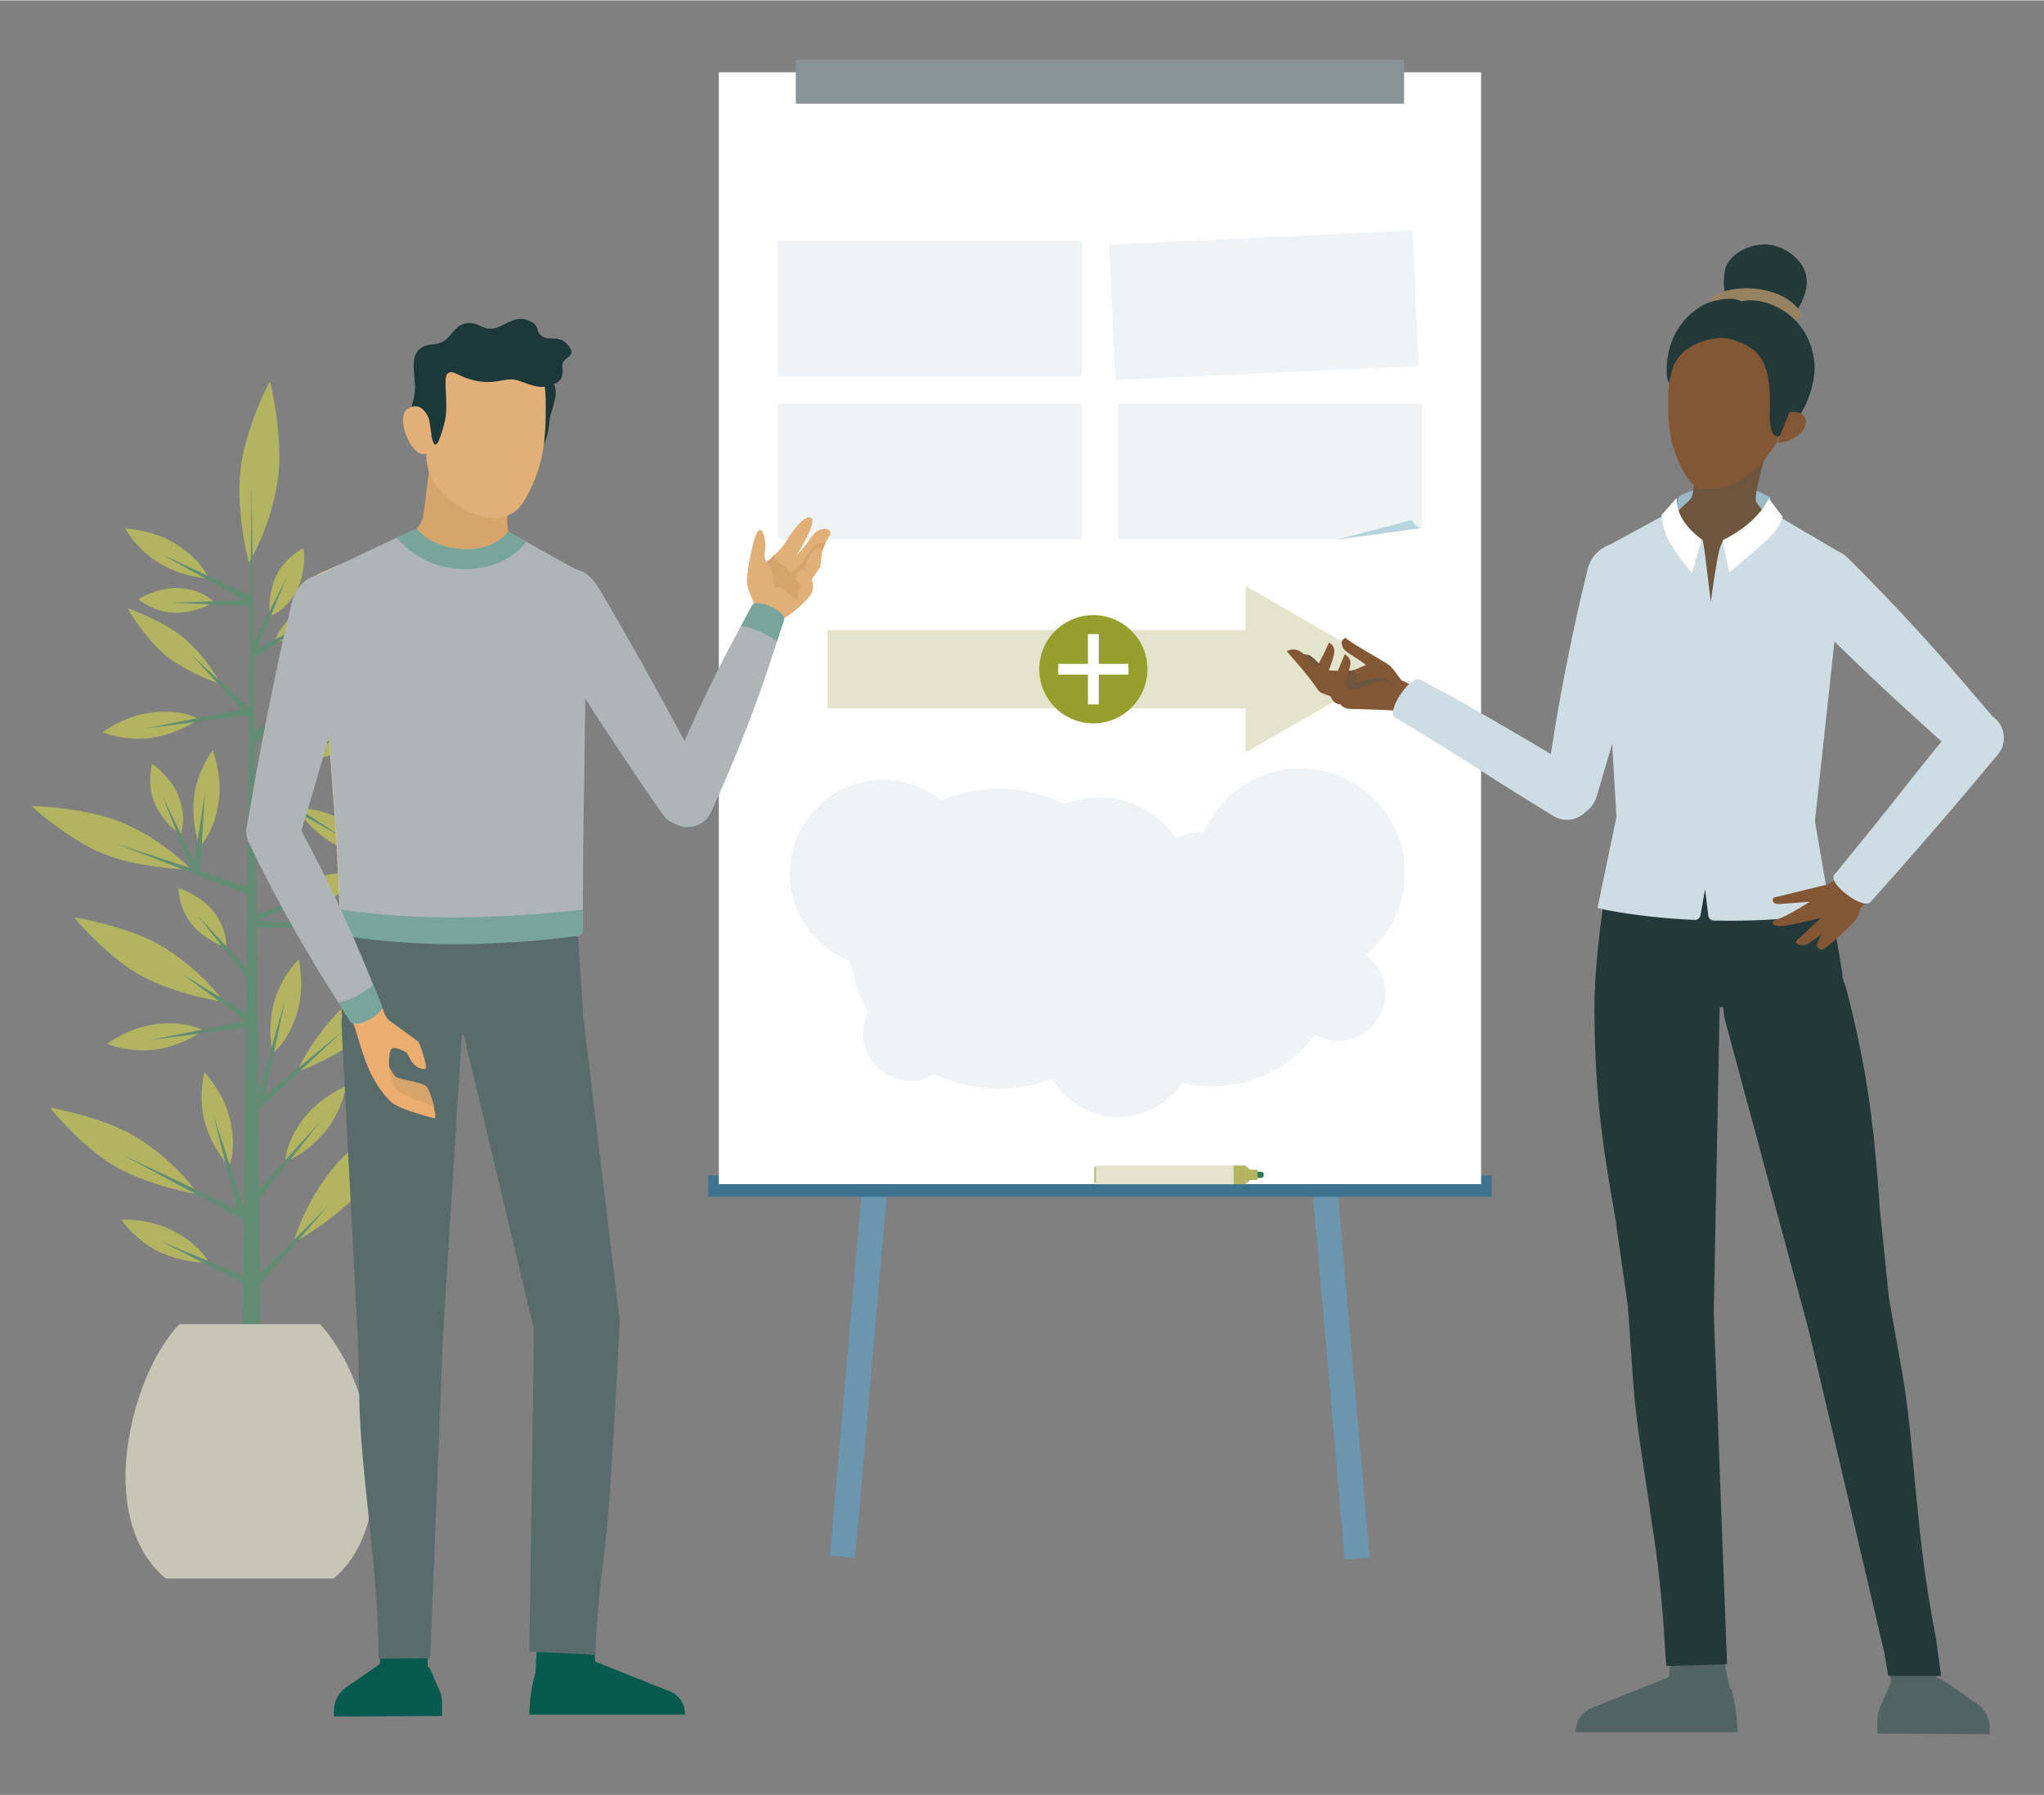 <svg id="eEHqWmp7tnj1" xmlns="http://www.w3.org/2000/svg" xmlns:xlink="http://www.w3.org/1999/xlink" viewBox="0 0 900 790" shape-rendering="geometricPrecision" text-rendering="geometricPrecision" width="640px" height="562px">
<rect x="0" y="0" width="900" height="790" fill="#808080" stroke="none"/>
<style><![CDATA[
#eEHqWmp7tnj2_tr {animation: eEHqWmp7tnj2_tr__tr 1000ms linear infinite alternate-reverse forwards}@keyframes eEHqWmp7tnj2_tr__tr { 0% {transform: translate(111.03px,241.24px) rotate(0deg)} 100% {transform: translate(111.03px,241.24px) rotate(6.447deg)}} #eEHqWmp7tnj4_tr {animation: eEHqWmp7tnj4_tr__tr 1000ms linear infinite alternate-reverse forwards}@keyframes eEHqWmp7tnj4_tr__tr { 0% {transform: translate(108.536px,390.84px) rotate(0deg)} 100% {transform: translate(108.536px,390.84px) rotate(-7.775deg)}} #eEHqWmp7tnj14_tr {animation: eEHqWmp7tnj14_tr__tr 1000ms linear infinite alternate-reverse forwards}@keyframes eEHqWmp7tnj14_tr__tr { 0% {transform: translate(112.83px,484.34px) rotate(12.525deg)} 100% {transform: translate(112.83px,484.34px) rotate(0deg)}} #eEHqWmp7tnj22_tr {animation: eEHqWmp7tnj22_tr__tr 1000ms linear infinite alternate-reverse forwards}@keyframes eEHqWmp7tnj22_tr__tr { 0% {transform: translate(106.859px,262.253px) rotate(10.542deg)} 100% {transform: translate(106.859px,262.253px) rotate(0deg)}} #eEHqWmp7tnj27_tr {animation: eEHqWmp7tnj27_tr__tr 1000ms linear infinite alternate-reverse forwards}@keyframes eEHqWmp7tnj27_tr__tr { 0% {transform: translate(107.922px,530.67px) rotate(0deg)} 100% {transform: translate(107.922px,530.67px) rotate(6.828deg)}} #eEHqWmp7tnj95_tr {animation: eEHqWmp7tnj95_tr__tr 1000ms linear infinite alternate-reverse forwards}@keyframes eEHqWmp7tnj95_tr__tr { 0% {transform: translate(756.685px,237.34px) rotate(-4.045deg)} 100% {transform: translate(756.685px,237.34px) rotate(4.116deg)}} #eEHqWmp7tnj111_tr {animation: eEHqWmp7tnj111_tr__tr 1000ms linear infinite alternate-reverse forwards}@keyframes eEHqWmp7tnj111_tr__tr { 0% {transform: translate(693.835px,354.429px) rotate(-37.757deg)} 100% {transform: translate(693.835px,354.429px) rotate(-15.648deg)}} #eEHqWmp7tnj129_tr {animation: eEHqWmp7tnj129_tr__tr 1000ms linear infinite alternate-reverse forwards}@keyframes eEHqWmp7tnj129_tr__tr { 0% {transform: translate(203.23px,243.07px) rotate(-0.877deg)} 100% {transform: translate(203.23px,243.07px) rotate(7.293deg)}} #eEHqWmp7tnj141_tr {animation: eEHqWmp7tnj141_tr__tr 1000ms linear infinite alternate-reverse forwards}@keyframes eEHqWmp7tnj141_tr__tr { 0% {transform: translate(301.58px,350.9px) rotate(0deg)} 100% {transform: translate(301.58px,350.9px) rotate(-15.659deg)}} #eEHqWmp7tnj151_tr {animation: eEHqWmp7tnj151_tr__tr 1000ms linear infinite alternate-reverse forwards}@keyframes eEHqWmp7tnj151_tr__tr { 0% {transform: translate(120.76px,368.38px) rotate(20.82deg)} 100% {transform: translate(120.76px,368.38px) rotate(0deg)}}
]]></style>
<g id="eEHqWmp7tnj2_tr" transform="translate(111.03,241.24) rotate(6.447)"><path d="M118.88,207.5c0,21.65-8.3,39.93-8.55,39.93-.5-.01-8.29-22.11-8.29-40.06s8.13-39.93,8.57-39.93c.24.01,8.27,23.21,8.27,40.06" transform="translate(-111.03,-241.24)" fill="#b2b461"/></g><path d="M69.47,415.35c17.75,9.92,28.94,25.12,28.83,25.32-.24.41-21.94-3.33-36.67-11.57-14-7.83-29.02-24.97-28.81-25.33.11-.2,22.84,3.85,36.65,11.57" fill="#b2b461"/><g id="eEHqWmp7tnj4_tr" transform="translate(108.536,390.84) rotate(-7.775)"><g transform="translate(-108.536,-390.84)"><path d="M56.47,353.85c17.75,9.93,28.93,25.12,28.81,25.33-.23.4-21.93-3.35-36.65-11.58-14.02-7.83-29.03-24.97-28.83-25.33.12-.2,22.83,3.85,36.66,11.58" fill="#b2b461"/><polygon points="110.5,391.04 55.11,364.06 109.05,393.84 110.5,391.04" fill="#638c75"/><path d="M101.79,350.59c-3.6,13.72-11,19.33-11.17,19.29-.31-.08-2.45-10.81.52-22.18c2.84-10.79,10.56-18.9,10.85-18.83.16.04,2.58,11.06-.2,21.72" fill="#b2b461"/><polygon points="89.4,380.6 95.98,346.97 86.33,379.84 89.4,380.6" fill="#638c75"/><path d="M84.25,346.11c2.84,10.68-1.3,17.26-1.45,17.29-.33.06-6.99-6.49-9.34-15.37-2.24-8.43,1.11-16.83,1.38-16.88.17-.01,7.21,6.62,9.41,14.96" fill="#b2b461"/><polygon points="88.28,379.14 77.44,345.75 85.6,379.88 88.28,379.14" fill="#638c75"/></g></g><path d="M80.1,280c11.01,8.9,16.9,20.64,16.8,20.77-.22.26-14.67-4.88-23.79-12.26-8.7-7.03-17-20.54-16.79-20.77.1-.13,15.21,5.32,23.78,12.26" fill="#b2b461"/><path d="M135.16,265.55c-11.68,8-14.49,16.86-14.4,17c.19.26,11-1.31,20.69-7.94c9.22-6.3,14.26-16.33,14.09-16.56-.1-.13-11.29,1.27-20.39,7.5" fill="#b2b461"/><path d="M147.6,512.93c-13.22,15.46-18.46,33.58-18.28,33.75.36.3,19.41-10.73,30.38-23.55c10.44-12.21,18.6-33.48,18.27-33.76-.17-.13-20.08,11.54-30.37,23.57" fill="#b2b461"/><g id="eEHqWmp7tnj14_tr" transform="translate(112.83,484.34) rotate(0)"><g transform="translate(-112.83,-484.34)"><path d="M153.7,440.57c-15.27,13.43-23.01,30.65-22.86,30.82.33.36,20.75-7.88,33.41-19.02c12.04-10.6,23.12-30.52,22.85-30.82-.16-.18-21.51,8.58-33.4,19.02" transform="translate(0 0.22)" fill="#b2b461"/><path d="M131.26,444.09c-3.59,13.7-10.99,19.32-11.15,19.29-.32-.1-2.46-10.81.51-22.17c2.84-10.81,10.58-18.92,10.86-18.84.15.05,2.58,11.06-.22,21.72" fill="#b2b461"/><polygon points="116.11,484.34 125.44,440.46 113.04,483.58 116.11,484.34" fill="#638c75"/><polygon points="112.38,489.81 151.29,453.41 110.31,487.44 112.38,489.81" fill="#638c75"/></g></g><path d="M156.48,311.54c-18.07,9.34-29.75,24.17-29.64,24.38.22.41,22.04-2.63,37.01-10.37c14.27-7.37,29.83-24.01,29.64-24.37-.11-.2-22.95,3.1-37.01,10.37" fill="#b2b461"/><polygon points="110.82,212.66 106.63,603.74 115.02,603.74 110.82,212.66" fill="#638c75"/><polygon points="111.57,346 153.92,321.48 110.07,343.21 111.57,346" fill="#638c75"/><g id="eEHqWmp7tnj22_tr" transform="translate(106.859,262.253) rotate(0)"><g transform="translate(-106.859,-262.253)"><path d="M76.13,238.53c12.27,7.1,15.73,15.72,15.65,15.87-.17.29-11.07-.49-21.23-6.37-9.68-5.58-15.44-15.19-15.3-15.44.08-.15,11.35.44,20.89,5.95" fill="#b2b461"/><polygon points="111.41,262.58 70.88,243.69 109.98,265.38 111.41,262.58" fill="#638c75"/><path d="M77.93,258.69c11.06.22,16.22,6.03,16.21,6.19-.04.32-8.17,4.92-17.34,4.72-8.74-.18-15.87-5.71-15.83-5.99.01-.17,8.35-5.09,16.97-4.92" fill="#b2b461"/><polygon points="110.8,263.97 75.72,265.15 110.79,266.76 110.8,263.97" fill="#638c75"/></g></g><g id="eEHqWmp7tnj27_tr" transform="translate(107.922,530.67) rotate(6.828)"><g transform="translate(-107.922,-530.67)"><path d="M96.15,492.77c5.38,13.1,2.87,22.06,2.72,22.12-.31.1-8.47-7.14-12.94-18.01-4.25-10.33-2.96-21.47-2.68-21.58.15-.06,8.72,7.28,12.91,17.46" transform="translate(0-.695)" fill="#b2b461"/><polygon points="108.32,534.03 89.32,493.38 105.41,535.26 108.32,534.03" transform="translate(0-.695)" fill="#638c75"/><path d="M55.32,506.44c18.7,8.01,31.4,21.97,31.31,22.18-.18.43-22.16-1.05-37.66-7.69-14.75-6.34-31.46-21.81-31.3-22.2.09-.21,23.12,1.45,37.66,7.71" transform="translate(0-.695)" fill="#b2b461"/><polygon points="111.36,535.5 51.43,515.43 110.29,538.46 111.36,535.5" transform="translate(0-.695)" fill="#638c75"/></g></g><polygon points="110.61,408.15 168.56,408.51 110.71,404.99 110.61,408.15" fill="#638c75"/><path d="M67.26,450.9c14.01-2.15,22.11,2.41,22.14,2.57.04.33-8.95,6.57-20.55,8.34-11.04,1.68-21.55-2.19-21.59-2.48-.02-.17,9.13-6.75,20.01-8.43" fill="#b2b461"/><polygon points="110.24,448.81 66.25,457.68 110.75,451.93 110.24,448.81" fill="#638c75"/><path d="M74.9,541.01c12.8,6.05,16.95,14.35,16.89,14.5-.15.29-11.08.44-21.69-4.59-10.1-4.78-16.64-13.88-16.52-14.13.09-.15,11.36-.5,21.33,4.22" fill="#b2b461"/><polygon points="111.66,563.33 70.26,546.05 110.34,566.18 111.66,563.33" fill="#638c75"/><path d="M134.73,490.95c-9.02,10.92-9.27,20.21-9.15,20.3.26.22,10.21-4.29,17.69-13.34c7.12-8.62,9.19-19.63,8.97-19.82-.13-.1-10.49,4.36-17.51,12.86" fill="#b2b461"/><polygon points="113.31,528.78 141.08,493.54 110.91,526.75 113.31,528.78" fill="#638c75"/><path d="M65.3,313.72c14-2.15,22.09,2.42,22.12,2.57.06.33-8.93,6.56-20.53,8.33-11.06,1.69-21.58-2.18-21.61-2.47-.02-.17,9.12-6.75,20.02-8.42" fill="#b2b461"/><polygon points="108.26,311.64 64.28,320.5 108.77,314.74 108.26,311.64" fill="#638c75"/><path d="M93.47,400.44c7.08,8.51,6.07,16.21,5.94,16.31-.26.17-9.06-2.95-14.93-10.01-5.6-6.71-6.08-15.73-5.85-15.9.14-.09,9.33,2.99,14.83,9.61" fill="#b2b461"/><polygon points="111.03,428.71 87.14,402.99 108.92,430.53 111.03,428.71" fill="#638c75"/><path d="M131.17,258.73c-4.78,10-12.18,12.3-12.32,12.23-.29-.15-1.12-9.47,2.82-17.75c3.77-7.88,11.76-12.1,11.99-11.97.15.08,1.21,9.72-2.49,17.5" fill="#b2b461"/><polygon points="112.83,286.52 126.2,254.05 110.31,285.35 112.83,286.52" fill="#638c75"/><path d="M143.9,287.49c-12.83,10.23-13.69,21.69-13.53,21.87.33.36,14.05-1.55,24.68-10.04c10.12-8.07,13.54-21.01,13.25-21.32-.17-.17-14.43,1.53-24.4,9.49" fill="#b2b461"/><polygon points="112.45,326.52 152.31,293.08 109.94,323.26 112.45,326.52" fill="#638c75"/><path d="M139.17,386.41c-10.22,4.25-12.92,11.52-12.83,11.66.15.3,9.4,1.61,17.87-1.91c8.08-3.35,12.7-11.11,12.57-11.36-.08-.13-9.64-1.7-17.6,1.6" fill="#b2b461"/><polygon points="111.52,405.87 143.6,391.61 110.49,403.28 111.52,405.87" fill="#638c75"/><path d="M152.34,361.72c-12.23-7.13-21.44-5.86-21.53-5.72-.16.29,5.92,9.37,16.05,15.29c9.66,5.62,20.87,5.86,21.01,5.62.09-.15-6.02-9.65-15.54-15.19" fill="#b2b461"/><polygon points="111.52,346.73 150.81,368.38 113.14,344.01 111.52,346.73" fill="#638c75"/><polygon points="111.71,447.9 80.33,428.7 109.95,450.51 111.71,447.9" fill="#638c75"/><polygon points="115.12,564.35 144.46,530.67 112.83,562.18 115.12,564.35" fill="#638c75"/><polygon points="111.94,313.52 84.55,288.36 109.7,315.77 111.94,313.52" fill="#638c75"/><polygon points="111.35,289.79 136.05,273.65 109.77,287.06 111.35,289.79" fill="#638c75"/><path d="M146.82,694.75h-73.82c-12.97-10.67-17.75-27.92-17.75-44.94c0-19.48,7.34-49.33,23.68-67.03h61.97c16.32,17.7,23.66,47.55,23.66,67.03c0,17.02-4.77,34.26-17.74,44.94" fill="#c7c5b5"/><rect width="11" height="264.75" rx="0" ry="0" transform="matrix(.996-.087 0.087 0.996 569.08 422.753)" fill="#6b96ad"/><rect width="263.88" height="11.11" rx="0" ry="0" transform="matrix(.087-.996 0.996 0.087 365.43 684.649)" fill="#6b96ad"/><rect width="344.92" height="9.37" rx="0" ry="0" transform="translate(311.86 517.34)" fill="#3d738f"/><rect width="335.63" height="489.45" rx="0" ry="0" transform="translate(316.51 31.67)" fill="#fff"/><rect width="267.8" height="19.24" rx="0" ry="0" transform="translate(350.42 26.25)" fill="#889297"/><rect width="2.45" height="7.09" rx="0" ry="0" transform="translate(481.87 513.5)" fill="#b2b461"/><rect width="60.55" height="8.26" rx="0" ry="0" transform="translate(482.56 512.92)" fill="#e3e4cb"/><rect width="5.23" height="8.26" rx="0" ry="0" transform="translate(543.11 512.92)" fill="#b2b461"/><path d="M555.26,518.41h-3.76c-.66,0-1.2-.54-1.2-1.2v-.37c0-.66.54-1.2,1.2-1.2h3.76c.66,0,1.2.54,1.2,1.2v.37c0,.66-.54,1.2-1.2,1.2" fill="#2b7a5a"/><rect width="4.34" height="4.51" rx="0" ry="0" transform="translate(549.4 514.77)" fill="#b2b461"/><polygon points="548.34,521.18 548.34,512.92 552.77,517.03 548.34,521.18" fill="#b2b461"/><g><path d="M430,384.34c0,22.73-18.43,41.16-41.16,41.16s-41.16-18.43-41.16-41.16s18.43-41.16,41.16-41.16s41.16,18.43,41.16,41.16" fill="#f0f3f5"/><path d="M524.95,392.06c0,22.73-18.43,41.16-41.16,41.16s-41.16-18.43-41.16-41.16s18.43-41.16,41.16-41.16s41.16,18.43,41.16,41.16" fill="#f0f3f5"/><path d="M618.57,384.11c0,25.4-20.59,45.99-45.99,45.99s-45.99-20.59-45.99-45.99s20.59-45.99,45.99-45.99s45.99,20.59,45.99,45.99" fill="#f0f3f5"/><path d="M590.13,422.02c0,30.98-25.11,56.08-56.08,56.08s-56.08-25.11-56.08-56.08s25.11-56.08,56.08-56.08s56.08,25.11,56.08,56.08" fill="#f0f3f5"/><path d="M505.71,413.09c0,36.45-29.55,66-66,66s-66-29.55-66-66s29.55-66,66-66s66,29.55,66,66" fill="#f0f3f5"/><path d="M421.8,454.74c0,11.54-9.35,20.89-20.89,20.89s-20.89-9.36-20.89-20.89s9.36-20.89,20.89-20.89s20.89,9.36,20.89,20.89" fill="#f0f3f5"/><path d="M610,437.21c0,11.54-9.35,20.89-20.89,20.89s-20.89-9.36-20.89-20.89s9.35-20.89,20.89-20.89s20.89,9.36,20.89,20.89" fill="#f0f3f5"/><path d="M526.12,457.87c0,18.61-15.09,33.7-33.7,33.7s-33.7-15.09-33.7-33.7s15.09-33.7,33.7-33.7s33.7,15.09,33.7,33.7" fill="#f0f3f5"/></g><line x1="559.19" y1="294.46" x2="364.32" y2="294.46" fill="none" stroke="#e3e4cb" stroke-width="34.46" stroke-miterlimit="10"/><polygon points="548.46,257.79 611.96,294.46 548.46,331.13 548.46,257.79" fill="#e3e4cb"/><path d="M505.24,294.46c0,13.16-10.67,23.82-23.82,23.82s-23.83-10.67-23.83-23.82s10.67-23.82,23.83-23.82s23.82,10.67,23.82,23.82" fill="#979f2c"/><rect width="4.76" height="30.91" rx="0" ry="0" transform="translate(479.04 279.01)" fill="#fff"/><rect width="30.91" height="4.76" rx="0" ry="0" transform="translate(465.96 292.08)" fill="#fff"/><rect width="133.74" height="59.72" rx="0" ry="0" transform="translate(342.58 105.78)" fill="#f0f3f5"/><polygon points="589.16,237.33 492.32,237.33 492.32,177.61 626.06,177.61 626.06,232.28 589.16,237.33" fill="#f0f3f5"/><path d="M589.1,237.33l32.57-8.61c0,0,1.31,3.38,4.39,3.53-10.88,1.55-36.96,5.09-36.96,5.09" fill="#b5d4dc"/><rect width="133.75" height="59.72" rx="0" ry="0" transform="matrix(.999-.046 0.046 0.999 488.334 107.483)" fill="#f0f3f5"/><rect width="133.74" height="59.72" rx="0" ry="0" transform="translate(342.58 177.61)" fill="#f0f3f5"/><rect width="47.65" height="47.65" rx="0" ry="0" transform="translate(541.61 376.75)" fill="#f0f3f5"/><rect width="50.99" height="50.99" rx="0" ry="0" transform="translate(380.3 372.76)" fill="#f0f3f5"/><rect width="47.65" height="47.65" rx="0" ry="0" transform="translate(461.79 410.92)" fill="#f0f3f5"/><polygon points="854.85,755.18 847.5,691.62 831.42,701.5 833.04,756.43 854.85,755.18" fill="#526364"/><g transform="translate(.715-.47)"><path d="M836.41,739.11c-2.31,0-4.39,1.37-5.29,3.5l-3.54,8.18c-1.09,2-1.65,4.23-1.65,6.5v6.18l49.5.27v-2.45c.04-4.3-2.02-8.35-5.51-10.86l-14.61-10.07c-1.01-.82-2.27-1.26-3.56-1.26h-15.35Z" fill="#526364"/><path d="M734.16,738.67c5.44,14.78,14.9,16.92,27.56,8.99l-9.71-49.04-14.55-.06-3.31,40.11Z" fill="#526364"/><path d="M761.82,744.54c-.11-.5-.45-.92-.92-1.13-.47-.22-1-.22-1.46.01-13.38,8.15-18.18.64-22.55-3.98-1.02-.91-2.5-1.08-3.7-.42l-33.83,13.49c-3.81,1.82-6.24,5.66-6.24,9.88v.47h71.27c-.13-6.19-.99-12.34-2.56-18.32" fill="#526364"/><path d="M778.81,219.3c-6.57-3.85-14.13-5.67-21.74-5.22-12.75.73-18.69,4.91-18.69,4.91l-1.51,7.72l41.07.44.87-7.85Z" fill="#9cb9c8"/></g><g id="eEHqWmp7tnj95_tr" transform="translate(756.685,237.34) rotate(4.116)"><g transform="translate(-756.685,-237.34)"><path d="M769.79,142.02c0,0,13.66,1.45,17.23-15.75c2.62-12.57-10.25-19.65-18.23-19.58s-17.31,5.73-17.85,13.24c-.65,9.11,1.5,20.95,18.85,22.09" transform="translate(0-.415)" fill="#233838"/><path d="M786.21,136.11c0,0-3.71-8.25-18.31-9.86-12.9-1.43-24.61,4.52-21.68,6.97l4.04,3.85c0,0,10.38-1.15,17.73.37c10.02,2.09,14.69,3.31,14.69,3.31l3.53-4.65Z" fill="#968261"/><path d="M776.05,189.45c0,0-6.38,26.55-4.82,29.94s22.706,21.838,22.706,21.838-13.236,31.812-40.736,31.232c-28.77-.61-34.155-28.94-34.155-28.94s21.935-20.29,23.655-23.61.15-27.79.15-27.79" transform="translate(.715 0)" fill="#6e553e"/><path d="M778.32,193.75c-1.41,2.52-2.96,4.97-4.63,7.33-5.03,7.32-15.51,16.38-27.81,14.73-4.01-.54-9.94-9.06-13.37-19.06s-3.23-24.82-3.23-24.82c-.2-6.02-.77-30.54,27.07-31.84s29.41,19.54,29.23,24.54-7.26,29.11-7.26,29.11" transform="translate(.715-.415)" fill="#835736"/><path d="M786.71,182.29c-1.65,2.59-10.31,17.25-12.15.16-.73-28.21-7.6-30.78-25.62-34.46-.38-.08-.1-.51.02-.82c2.86-8.19,6.29-12.7,6.29-12.7c6.42-6.84,33.87-1.97,37.45,23.89.44,3.17.07,14.41-5.99,23.95" transform="translate(.715-.415)" fill="#233838"/><path d="M730.07,165.81c-.39,2.14-.83,4.4-.83,4.4v.25c0,0-2.35-2.53-1.19-12.57.98-9.44,6.26-17.89,14.32-22.9c3.34-2.06,14.81-5.65,17.35-1.21c0,0-.67,16.49-5.72,15.51-5.41-1.07-22.06,3.21-23.93,16.54" transform="translate(.715-.415)" fill="#233838"/><path d="M778.69,192.94c7.34-.41,13-6.57,11.78-10.95s-7.37-2.78-7.37-2.78l-4.41,13.73Z" transform="translate(.715 0)" fill="#835736"/></g></g><path d="M766.11,106.91c-7.26,1.12-14.69,6.34-15.17,13.01-.65,9.11,1.5,20.95,18.85,22.09c0,0,13.66,1.45,17.23-15.75c2.34-11.22-7.66-18.07-15.51-19.36h-5.39Z" fill="none"/><path d="M714.48,445.14l85.62-3.77c6.45-.29,11.45-5.75,11.16-12.21-.03-.71-.13-1.42-.29-2.12-2.97-19.57-7.37-38.89-13.16-57.81l-.97-3.22-85.7,3.77-1.27,6.19c-3.57,17.43-5.99,35.07-7.25,52.81l-.21,3.03c-.9,6.4,3.56,12.31,9.95,13.21.7.1,1.41.13,2.12.1" fill="#233838"/><path d="M754.53,574.05v0-.11c-.68-10.39-9.65-18.27-20.04-17.59-10.09.66-17.86,9.15-17.63,19.25v.11c0,0,.02.29.02.29.01.25.02.49.03.74l2.36,33.68c1.54,19.42,5.3,39.63,7.93,58.93c2.94,18.39,4.9,36.93,5.89,55.53l.6,8.36l26.75-.74-.32-8.46-5.6-148.68c-.02-.38-.03-.77,0-1.16l.03-.14Z" fill="#233838"/><path d="M794.85,579.4v0l-.02-.1c-1.86-10.25,4.94-20.06,15.19-21.92c9.94-1.8,19.54,4.55,21.76,14.41l.02.1.06.28c.05.24.1.49.15.73l5.91,33.24c3.2,19.22,4.43,39.73,6.55,59.1c1.68,18.55,4.3,36.99,7.86,55.27l2.38,17.13h-23.28l-1.78-10.47-34.37-146.52c-.08-.37-.2-.74-.29-1.12l-.13-.13Z" fill="#233838"/><path d="M817.43,596.43v0c9.62-1.96,16.07-11.05,14.73-20.77l-4.52-44.25c-2.03-29.82-4.35-52.28-11.06-81.4-1.11-4.82-2.57-10.96-3.5-14.35-5.09-18.68-18.07-22.42-32.32-19.83-14.81,3.01-24.39,17.45-21.38,32.26.12.57.25,1.13.4,1.69l35.98,133.25c2.55,9.49,12.04,15.36,21.68,13.41" fill="#233838"/><path d="M736.77,596.03v0c-9.81.44-18.27-6.83-19.32-16.59l-6.32-44.02c-5.24-29.43-8.41-51.78-8.96-81.66-.09-4.95-.15-11.26-.07-14.77.43-19.35,12.11-26.13,26.57-27.06c15.1-.68,27.89,11.01,28.57,26.11.03.59.03,1.17.02,1.76l-2.67,137.99c-.18,9.84-7.99,17.84-17.82,18.25" fill="#233838"/><path d="M690.24,358.84v0c-6.26-.92-10.59-6.74-9.67-13c.03-.17.05-.34.09-.5l3.17-19.8c4.01-25.03,9.03-49.86,15.08-74.48c1.58-8.19,9.5-13.55,17.69-11.96.41.08.82.18,1.22.29c7.99,2.24,12.68,10.52,10.49,18.52-5.37,22.9-11.4,45.63-18.08,68.19l-7.25,24.44c-1.53,5.6-7,9.17-12.74,8.31" fill="#cedce3"/><g id="eEHqWmp7tnj111_tr" transform="translate(693.835,354.429) rotate(-15.648)"><g transform="translate(-693.835,-354.429)"><path d="M602.69,265.47c0,0-1.96-4.07-3.54-5.92-1.59-1.85-4.64-1.55-4.64-1.55l4.62,9.96l3.56-2.48Z" fill="#6e553e"/><path d="M618.41,266.04c1.01,1.12,3.18,3.9,3.18,3.9l-6.89.93-13.85-4.35c0,0-3.63-8.75-6.2-10.74-2.57-1.98-5.07-.98-5.07-.98s6.02,11.83,8.76,20.24c.47,1.43,2.34,2.33,4.48,4c.15,1.5.64,3.7,3.24,4.57c1.12,2.73,3.34,3.01,7.08,4.14c2.61.8,12.56,3.95,16.31,5.33c3.9,1.44,9.26-1.66,10.21-4.58s-3.6-7.02-4.28-7.31c-1.4-.59-1.88-6.25-4.76-9.35s-13.88-14.18-14.48-15.83c-1.27.15-3.14.99-2.14,4.34.47,1.57,2.76,3.86,4.41,5.69" fill="#835736"/><path d="M606.01,272.74c-.26,1.54-.51,3.08-.68,4.62l4.77-.82c0,0,3.56-6,4.76-8.38c1.53-3.03-1-5.27-1-5.27s-3.22,3.9-3.75,4.73c-.32.5-2.84,3.63-4.1,5.13" fill="#835736"/><path d="M603.33,262.03c-1.82,1.8-5.25,5.3-4.6,7.51.3,1.01,3.82,5.79,5.26,7.73.27-2.26.69-4.5,1.04-6.77l-.7-1.64c0,0,3.2-3.9,4.93-7.23c1.91-3.68-.76-5.57-.76-5.57s-3.36,4.17-5.18,5.98" fill="#835736"/><path d="M613.68,270.44l-3.58,6.1c0,0,1.87,3.04,5.94,2.57c1.01-.12,8.19-.92,10.44-.4c2.68.62,4.9,3.75,4.9,3.75s-1.64-4.33-4.5-5.11-11.19-1.29-11.19-1.29l.42-5.38-2.41-.25Z" fill="#6e553e"/><path d="M682.78,355.93l-11.72-12.72c-9.75-10.59-18.58-20.86-29.86-33.11l-13.71-14.66c-2.82-3.49,11.83-16.22,15.36-12.75c3.98,3.92,10.14,9.59,10.14,9.59c16.86,17,26.79,27.19,42.03,43.37l4.94,5.23c3.93,4.41,3.85,11.09-.2,15.39-4.33,4.61-11.57,4.83-16.17.51-.29-.27-.56-.55-.82-.85" fill="#cedce3"/></g></g><path d="M704.88,241.79l31.95-17.38c1.19,6.55,6.27,11.71,12.8,12.99.68,2.3,1.38,8.59,1.68,11.03.7,5.79,1.95,16.33,1.95,16.33s1.75-12.39,2.49-16.27c.72-3.8,1.04-7.46,3.08-10.75c13.19-1.75,22.03-11.91,22.03-11.91l31.02,18.21-12.74,117.29l7.06,40.94-4.13.33c-15.73,2.01-31.6,2.84-47.46,2.49-1.24-.01-2.29-.95-2.43-2.19l-1.41-11.58-2.01,11.44c-.21,1.22-1.29,2.09-2.52,2.05-13-.54-25.94-1.97-38.74-4.29l-4.1-1.04l8.35-39.98-6.87-117.72Z" fill="#cedce3"/><path d="M816.44,381.98l-11.52,7.16-24.12,5.9c0,0-1.42,3.12,3.18,2.75s12.85-.98,12.85-.98-9.55,6.21-13.79,7.52-2.88,3.27,1.16,3.17s17.64-3.61,17.64-3.61-7.84,7.37-10.2,9.42s1.37,3.1,3.35,2.49c1.98-.62,7.02-4.73,7.02-4.73l-2.17,4.76c0,0,.62,2.12,2.33,2.08s12.86-10.56,14.8-12.89s2.07-5.3,2.07-5.3l10.41-9.78-13.01-7.95Z" fill="#835736"/><path d="M861.83,317.75L850.9,331.16c-9.1,11.15-17.29,21.94-27.81,34.85l-15.56,19.12c-2.6,3.66,12.78,15.49,16.09,11.81c3.74-4.16,12.31-13.85,12.31-13.85c15.8-17.98,25.11-28.76,39.34-45.83l4.62-5.52c3.66-4.64,3.17-11.3-1.12-15.35-4.59-4.34-11.82-4.14-16.16.45-.28.29-.53.6-.78.91" fill="#cedce3"/><path d="M877.89,333.78v0c4.87-4.04,5.54-11.25,1.5-16.12-.1-.13-.21-.25-.32-.37l-13.01-15.27c-16.45-19.29-33.65-37.88-51.62-55.75-5.61-6.17-15.17-6.63-21.35-1.01-.31.28-.6.57-.89.88-5.65,6.08-5.34,15.58.69,21.28c16.5,16.76,33.47,33.04,50.92,48.82l18.91,17.1c4.22,3.96,10.73,4.16,15.17.45" fill="#cedce3"/><path d="M770.54,229.78c-3.66,3.14-7.71,5.8-12.05,7.89l2.9,14.27c0,0,9.14-7.62,16.12-13.92c6.16-5.55,7.48-10.62,7.48-10.62l-6.17-8.11c0,0-2.1,5.03-8.29,10.48" fill="#fff"/><path d="M749.35,237.32l-4.39,14.7c0,0-7.13-8.13-10.47-14.7-1.61-3.39-2.59-7.04-2.9-10.79l6.76-7.56c0,0-.66,4.33,2.71,9.82c2.99,4.88,8.29,8.53,8.29,8.53" fill="#fff"/><polygon points="187.8,748.46 189.36,695.62 168.43,694.48 166.83,747.26 187.8,748.46" fill="#065a4d"/><g><path d="M184.56,731.8h-14.76c-1.25,0-2.46.42-3.43,1.21l-14.05,9.69c-3.36,2.41-5.33,6.31-5.29,10.44v2.36l47.61-.26v-5.95c0-2.18-.54-4.33-1.58-6.25l-3.41-7.87c-.86-2.04-2.87-3.37-5.08-3.36" fill="#065a4d"/><path d="M262.12,731.38l-3.18-38.58-20.97.08-2.36,47.15c12.17,7.63,21.28,5.57,26.51-8.65" fill="#065a4d"/><path d="M235.51,737.02c-1.52,5.76-2.34,11.67-2.47,17.62h68.54v-.45c0-4.06-2.34-7.75-6-9.5l-32.54-12.98c-1.15-.63-2.58-.47-3.56.4-4.2,4.44-8.82,11.66-21.69,3.82-.44-.22-.96-.23-1.41-.01-.45.21-.77.61-.88,1.09" fill="#065a4d"/><g id="eEHqWmp7tnj129_tr" transform="translate(203.23,243.07) rotate(7.293)"><g transform="translate(-203.23,-243.495)"><path d="M235.03,240.48c0,0-10.78-4.64-12.27-7.29-.1-.4-.21-.82-.32-1.24-.34-1.08-.61-2.18-.82-3.29-1.02-6.8-.54-5.63.15-10.7.56-4.12,3.42-10.74-1.16-13.46-2.63-1.56-10.66-.07-13.72-.07h-22.42v25.27c0,4.57-4.869,10.351-11.589,12.951c0,0,10.499,23.569,35.049,23.569s27.1-25.73,27.1-25.73" fill="#d7a46b"/><path d="M233.34,163.95c0,0,2.65,1.91,2.12,7.53-.53,5.63-1.38,6.58-1.17,11.04s-.74,9.01-1.91,10.7-10.51-7.22-10.19-20.71c.32-13.48,11.15-8.57,11.15-8.57" fill="#1c3838"/><path d="M232.27,178.44c.53,4.21.81,8.44.86,12.68c0,2.25-.08,4.45-.29,6.67-.59,6.32-2.14,12.5-4.6,18.35-1.18,2.82-2.65,5.63-5.07,7.42-6.81,5.07-16,3.09-23.12,0-6.94-3.01-13.73-8.06-16.33-15.44-.56-1.57-1.19-3.24-1.25-4.92-.05-1.21.24-2.41.22-3.63-.06-3.97-.84-8-1.13-11.97-.21-3.05-.39-6.1-.46-9.16c0,0-2.38-28.72,25.22-28.16c8.59.17,16.86,3.42,21.55,10.91c2.06,3.28,2.94,6.53,3.48,10.32.33,2.29.65,4.61.92,6.92" fill="#e2af79"/><path d="M173.19,183.06c.28-3.09,1.13-5.81.26-10.3-1.27-6.69-3.18-12.11,0-15.61s6.05-2.25,9.57-4.46s4.46-8.28,9.57-9.57s6.37,1.59,11.15.96c4.77-.64,8.92-7.32,15.29-5.73s3.5,3.82,7.01,6.05s7.64-1.91,12.42,2.87c4.78,4.77-2.87,5.1-1.59,9.57c1.27,4.48.32,7.01-5.42,9.24-5.73,2.23-11.79-1.59-16.24-.96-4.46.64-7.64,3.19-15.6,2.55s-10.19-3.82-12.42-1.59s2.54,13.06,1.27,22.29-2.48,11.99-4.5,7.01c-2.03-4.98-2.39-9.29-6.85-11.55-.88-.45-1.83-.75-2.82-.9l-1.1.13Z" fill="#1c3838"/><path d="M182.64,202.15c-6.1,4.04-16.67-14.33-10.7-18.68s9.68,3.71,9.68,3.71l1.8,6.23-.56,6.76.34,1.95-.56.03Z" fill="#e2af79"/></g></g><path d="M256.62,443.27l-3.66-53.51-100.95.29-1.58,54.12c-.18,6.13,4.65,11.24,10.78,11.42.12,0,.25,0,.38,0l84.01-.42c6.13-.03,11.07-5.02,11.05-11.15c0-.25-.01-.5-.03-.75" fill="#5a6b6b"/><path d="M195.26,584.26v0-.11c.22-10.43-8.06-19.06-18.49-19.27-10.43-.22-19.06,8.06-19.27,18.49c0,.26,0,.52,0,.78v1.1l.82,34.82c.69,19.5,3.97,45.58,5.76,65.04c0,0,2.55,22.94,2.63,44.93l22.7-.16l5.76-144.33c0-.38.05-.77.06-1.15l.03-.15Z" fill="#5a6b6b"/><path d="M176.47,602.71c-10.18.09-18.62-7.85-19.16-18.01l-6.9-132.67c-.76-14.67,10.51-27.19,25.19-27.95.51-.03,1.03-.04,1.54-.04c14.7.09,26.54,12.07,26.45,26.76c0,.53-.02,1.06-.06,1.59l-8.29,132.55c-.62,9.94-8.82,17.72-18.78,17.81v-.04Z" fill="#5a6b6b"/><path d="M235.09,581.75v0-.11c.1-10.43,8.63-18.81,19.06-18.71s18.81,8.63,18.71,19.06c0,.26,0,.52-.02.78c0,0,0,.07,0,.11v.26c-.01.25-.02.49-.03.73l-1.87,34.78c-1.28,19.47-2.47,45.44-4.85,64.84c0,0-3.24,22.86-3.97,44.83l-29.07-1.4l2.1-143.87c.01-.38-.03-.77-.02-1.15l-.03-.15Z" fill="#5a6b6b"/><path d="M256.87,600.59c10.04-1.64,17.01-10.91,15.8-21.02l-15.8-131.91c-1.75-14.59-15-25-29.59-23.25-.51.06-1.02.14-1.53.23-14.46,2.59-24.09,16.42-21.5,30.89.09.52.2,1.04.33,1.56l30.78,129.19c2.31,9.69,11.71,15.95,21.54,14.35l-.05-.03Z" fill="#5a6b6b"/><path d="M224.23,234.76c-.63,4.34-2.91,8.26-6.37,10.94l-3.45,1.86c-1.02,1.68-1.75,3.51-2.18,5.42-.43,2.07-.82,4.6-1.15,6.41-.04.26-.27.44-.53.4-.19-.03-.35-.17-.39-.36-.26-1.01-.55-2.16-.82-3.03-.51-2-1.43-3.88-2.71-5.5-.94-1.06-2.08-1.92-3.34-2.55l-3.33-.96-.32,1.6C188.21,245.45,180.26,235,180.26,235c-11.27,4.85-40.6,17.72-40.6,17.72l8.51,118.38l1.8,37.78c.06,1.21,1.06,2.16,2.27,2.17l5.26.39c32.11,2.42,64.36,2.29,96.44-.39c1.19,0,2.15-.96,2.16-2.15l.2-38.01l1.65-117.93c0,0-31.99-17.72-33.71-18.19" fill="#d6c8a6"/><g id="eEHqWmp7tnj141_tr" transform="translate(301.58,350.9) rotate(-15.659)"><g transform="translate(-301.58,-350.9)"><path d="M311.44,359.57l2.54-3.03c15.1-17.96,29.17-36.76,42.16-56.3l8.56-12.86c2.32-3.14-9.16-12.99-12.04-9.68l-10.2,10.58c-17.37,18.02-33.68,37.05-48.84,56.96-4.09,4.69-3.68,11.78.9,15.98c4.68,4.26,11.92,3.92,16.18-.76.26-.29.51-.59.74-.91" fill="#afb4b6"/><path d="M354.02,286.49c2.61,3.34,8.86.56,8.86.56c4.6-.18,14.42-5.5,16.44-7.35c2.01-1.82,2.04-6.21,2.04-6.21l5.11-4.39l2.48-6.27.14-.18c.35-.46,1.25-1.63,2.24-2.8.94-1.09,1.96-2.15,2.66-2.66c1.71-1.18.58-4.23-3.64-3.64-4.23.6-5.16,3.88-12.54,7.88.73-.66,13.41-12.19,10.36-14.21-3.13-2.12-11.7,5.69-14.22,7.99-1.26,1.15-3.7,2.57-5.84,3.68-2.15,1.14-3.99,1.98-3.99,1.98-.97-4.49,1.75-4.33,2.06-10.63.3-6.3-2.52-4.2-5.79,1.65-3.28,5.84-5.76,11.17-6.78,14.52s.33,9.73.33,9.73-2.54,7.02.07,10.36" fill="#e2af79"/><path d="M364.34,272.55c0,0,4.18.83,4.67,2.96s4.06,6.33,3.99,4.45c-.05-1.89,1.83-3.63,1.83-3.63s.86-.36,1.17-1.32c.34-.94-1.91-2.15-1.59-3.55.3-1.41,3.34-3.33,3.76-3.45.45-.13,1.85,1.86,2.14,2.35.31.51-.62-2.78-.62-2.78l1.3-1.45c.77-1.88,3.28-4.38,5.83-4.98c2.57-.61,2.14,1.68,2.14,1.68l.14-.18l2.26-2.79-.03-.02c-.3-.13-2.73-1.22-4.49-.72-1.87.53-7.65,6.1-8.28,6.88l-5.54,2.3c0,0-.6-2.94-2.17-3.81-1.11-.62-2.22-3.85-2.75-5.6-2.15,1.14-3.99,1.98-3.99,1.98c2.48,4.57.22,11.69.22,11.69" fill="#d7a46b"/><path d="M364.69,287.39c2.32-3.14-9.16-12.99-12.04-9.68l-6.95,7.21c2.66,1.12,5.13,2.64,7.32,4.52c2.23,1.89,4.3,3.97,6.17,6.22l5.5-8.27Z" fill="#78a499"/></g></g><path d="M307.5,361.67v0c-5.46,3.25-12.52,1.6-15.98-3.73c0,0-29.94-42.53-54.46-83.68-4.74-7.96-2.47-17.15,5.04-21.61c7.51-4.47,15.81-3.5,21.41,5.86c24.62,41.34,48.32,87.34,48.32,87.34c3.04,5.58,1.12,12.57-4.33,15.82" fill="#afb4b6"/><path d="M223.8,233.86v0c-7.43,9.79-25.45,10.14-36.83,2.13l-3.62-3.41c-11.3,4.86-43.45,20.63-43.45,20.63l8.53,118.64l1.81,37.86c.06,1.21,1.06,2.17,2.28,2.17l5.27.4c32.18,2.43,64.5,2.29,96.66-.4c1.2-.13,2.13-1.12,2.16-2.33l.2-37.9l1.65-118.2-34.65-19.58Z" fill="#afb4b6"/><path d="M231.79,238.38l-8-4.51c-7.43,9.79-25.45,10.14-36.83,2.13l-3.62-3.41c-2.19.94-5.17,2.3-8.56,3.87c14.03,17.78,43.84,18.7,57,1.92" fill="#78a499"/><path d="M149.78,400.25l.45,9.45c.06,1.21,1.06,2.17,2.28,2.17l7.43,1.18c12.95,1.56,25.97,2.39,39.02,2.47c2.17,0,7.52,0,9.69-.11c16.82-.59,29.22-1.27,45.82-3.57c1.21-.12,2.13-1.12,2.16-2.33l.05-9.18c-35.29,3.76-71.53,5.21-106.9-.08" fill="#78a499"/><path d="M117.7,376.57v0c-6.18-1.5-10.07-7.61-8.81-13.84c0,0,8.36-51.34,19.65-97.89c2.18-9,10.23-13.97,18.73-11.91c8.49,2.06,13.76,8.56,11.18,19.17-11.33,46.76-26.58,96.21-26.58,96.21-1.73,6.12-7.99,9.77-14.17,8.26" fill="#afb4b6"/><g id="eEHqWmp7tnj151_tr" transform="translate(120.76,368.38) rotate(0)"><g transform="translate(-120.76,-368.38)"><path d="M164.97,462.84c2.14.1,5.29,6.68,5.29,6.68s.1.2.35.51l.11-1.55c.98,1.83,2.11,3.58,3.36,5.23c1.3,1.45,12.41,2.43,13.91,4.65c1.26,1.85,2.49,6.13,2.88,7.52.84,2.42-.14,3.15-.14,3.15l-14.82-5.7c0,0-8.05-4.25-11.17-11.9-2.28-5.55-2.05-8.68.22-8.59" fill="#d7a46b"/><path d="M155.12,449.5c-1.24-3.81.84-7.91,4.66-9.15c3.81-1.24,7.91.84,9.15,4.66.04.13.08.26.12.39l.7,1.49c.29.79.79,1.49,1.43,2.04c1.99,1.4,13.18,9.62,13.18,9.62s4.6,11.54,2.71,11.9c-1.9.36-4.96-1.62-5.98-3.54s-1.98-3.61-1.98-3.61-5.55-3.45-6.92-1.47c-1.37,1.97-2.01,15.56,4.47,19.18c6.48,3.61,13.39,4.42,14.47,7.25c1.09,2.82.3,3.93.3,3.93s-15.43-3.8-19.12-7.15-8.87-10.04-12.66-21.84c-1.37-4.35-2.53-7.98-3.36-10.78l-1.16-2.92Z" fill="#ebad70"/><path d="M130.29,361.06l1.85,3.49c11.2,20.62,21.23,41.85,30.06,63.59l5.81,14.31c1.64,3.55-11.56,10.89-13.74,7.08l-7.88-12.41c-13.42-21.13-25.6-43.02-36.47-65.57-3.08-5.42-1.25-12.32,4.11-15.5c5.42-3.24,12.44-1.47,15.68,3.95.21.34.39.7.56,1.06" fill="#afb4b6"/><path d="M157.17,438.25c-2.56,1.39-5.32,2.36-8.19,2.85l5.33,8.38c1.09,1.91,4.92,1.03,8.29-.77l.66-.35c3.08-1.79,5.57-4.29,4.8-5.95l-3.63-8.93c-2.28,1.79-4.7,3.38-7.25,4.76" fill="#78a499"/></g></g></g></svg>
